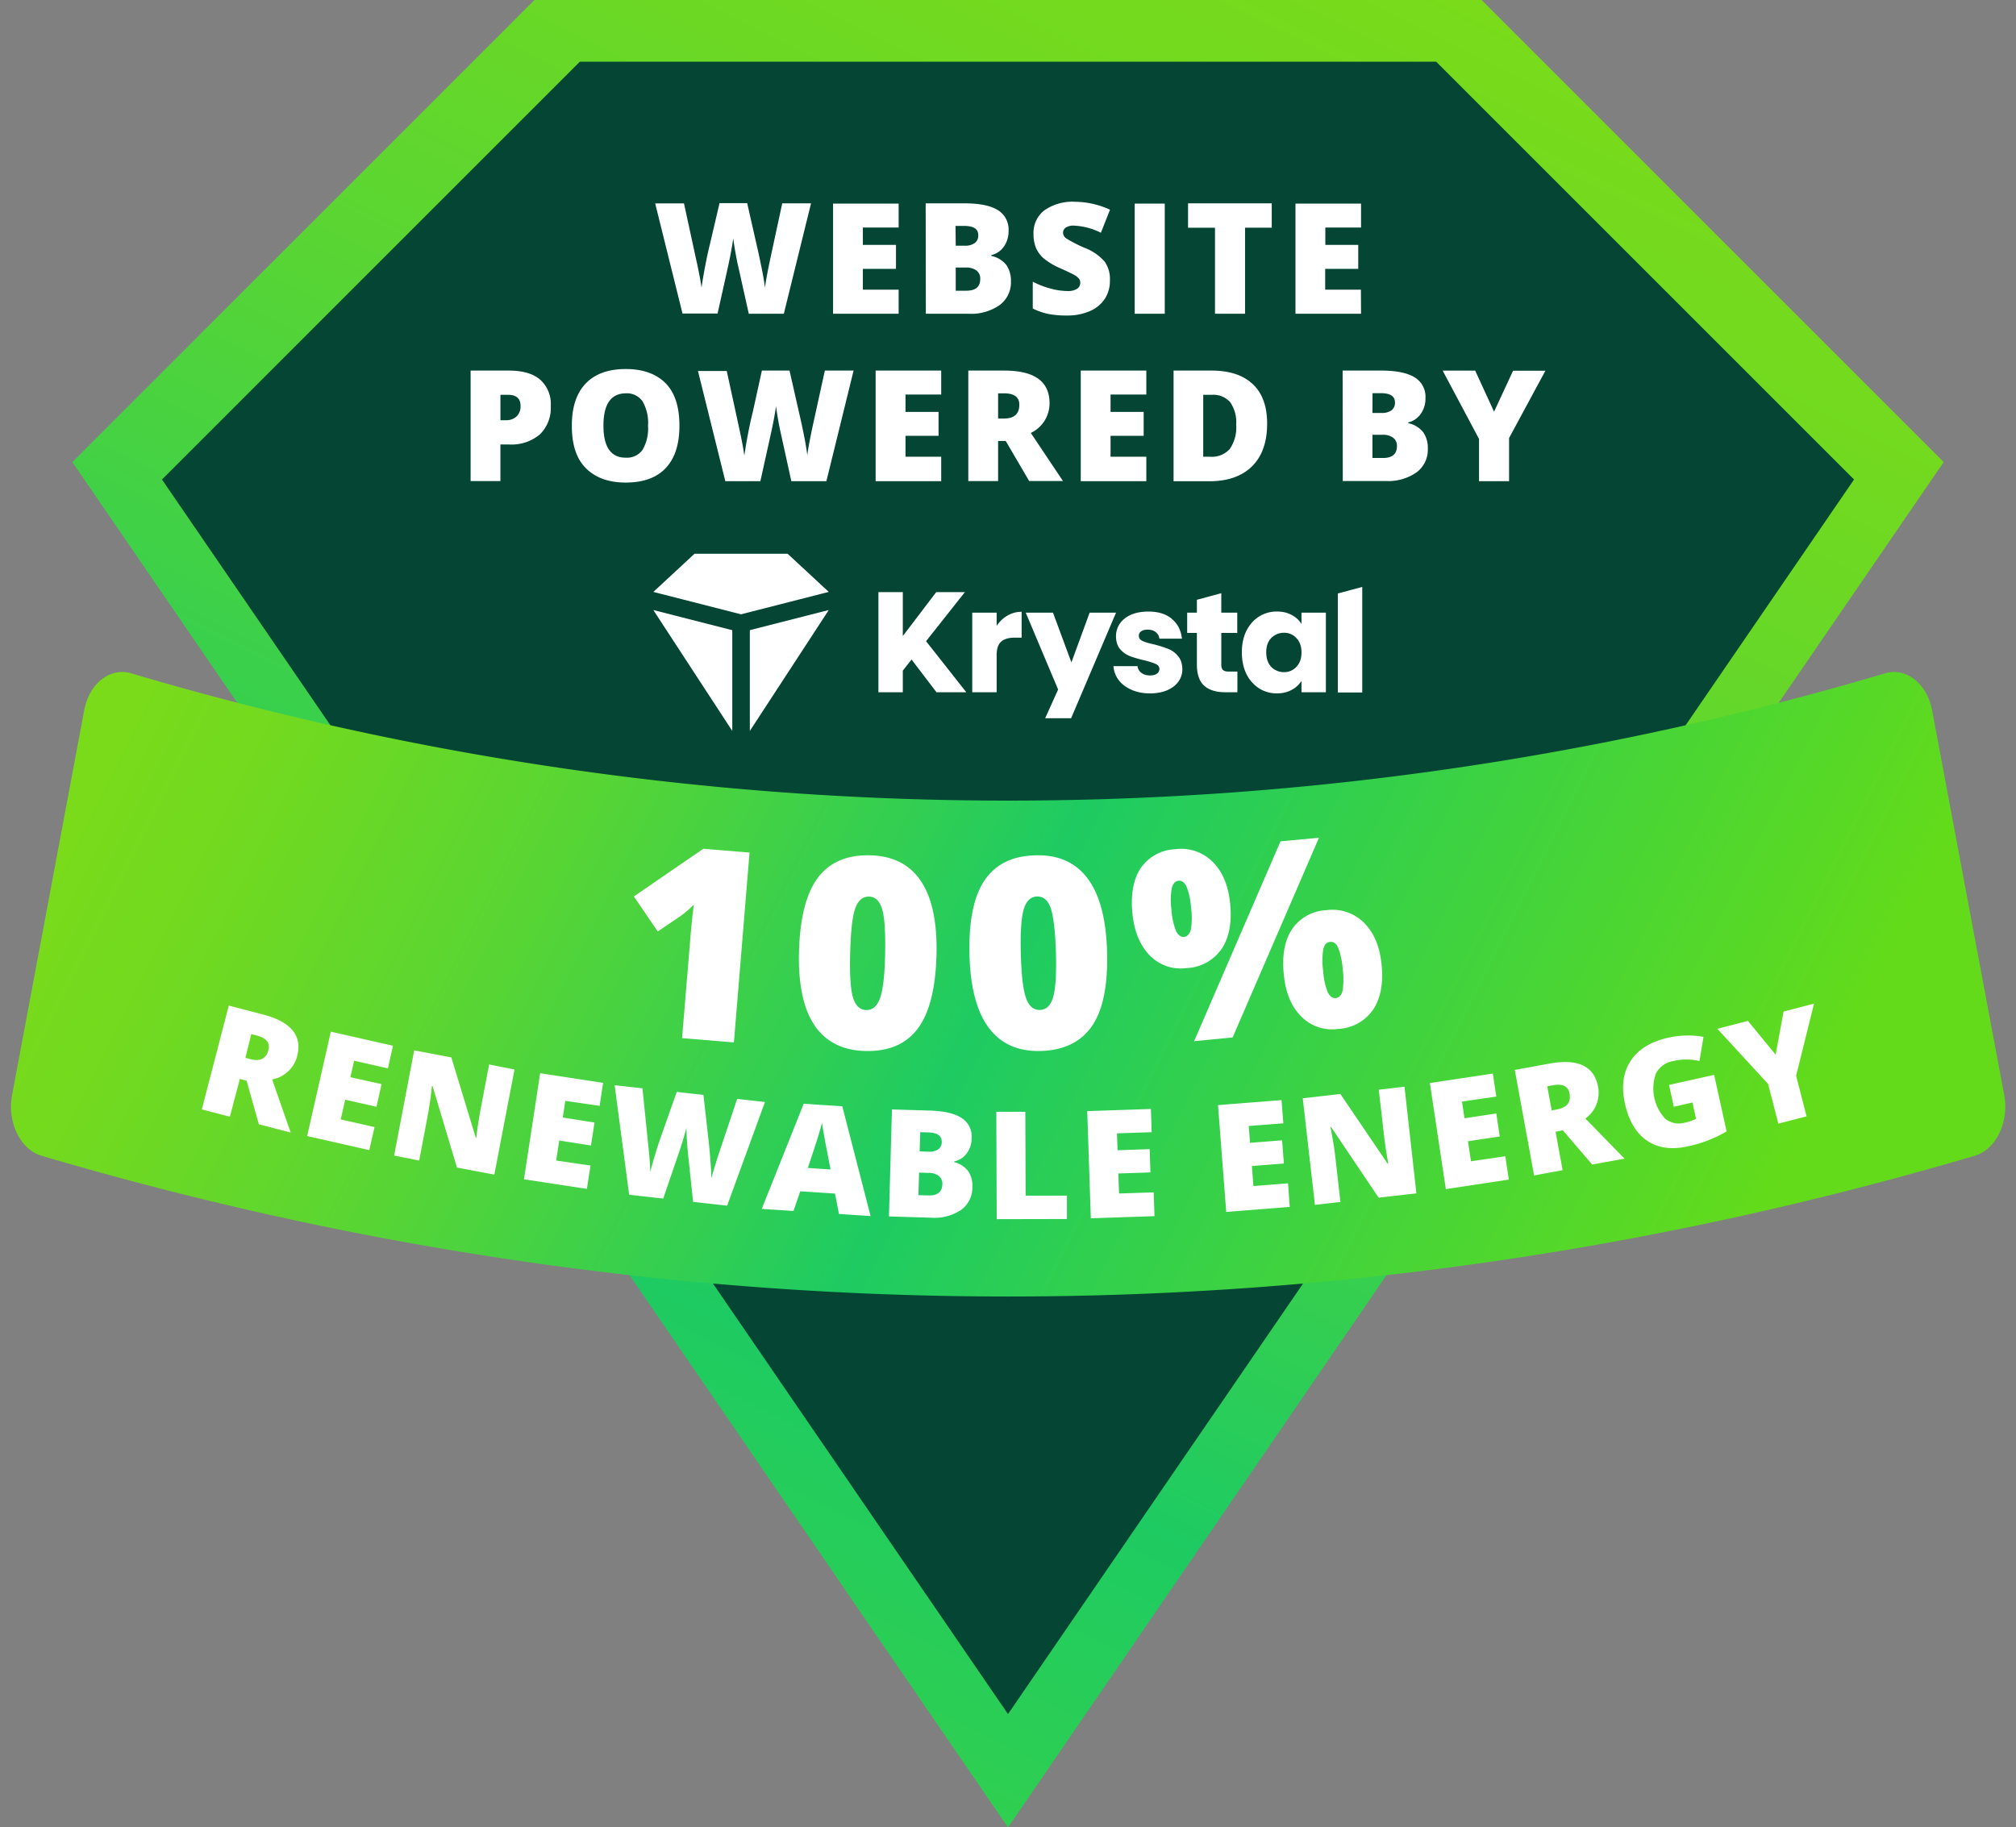 <svg xmlns="http://www.w3.org/2000/svg" width="182" height="165" fill="none"><rect width="100%" height="100%" fill="#808080" stroke="none"/><g clip-path="url(#a)"><path fill="url(#b)" d="m175.427 41.728.036-.013L133.753 0H48.249L6.538 41.715l.036.013-.046-.009L90.9 164.855l.1.145.104-.145 84.369-123.136-.045.01Z"/><path fill="#044534" d="m167.337 43.31.036-.019-37.717-37.717H52.345L14.628 43.292l.036.018-.041-.014 76.285 111.338.09.132.095-.132 76.285-111.338-.041.014Z"/><path fill="#fff" d="M70.763 28.329h-3.165l-.972-4.364c-.05-.18-.118-.543-.217-1.085-.1-.543-.168-.99-.213-1.357-.04.299-.1.665-.18 1.104-.082.438-.163.84-.24 1.207-.077.366-.412 1.863-.995 4.477h-3.166l-2.468-9.948h2.6l1.08 4.974c.249 1.107.416 1.985.507 2.64.059-.452.167-1.094.316-1.89.15-.796.294-1.451.425-1.976l.882-3.771h2.496l.855 3.771c.145.606.29 1.302.452 2.094.163.791.249 1.384.298 1.772.06-.506.222-1.379.484-2.627l1.077-4.992h2.6l-2.456 9.97Zm10.363.002h-5.919v-9.948h5.92v2.161h-3.23v1.57h2.99v2.16h-2.99v1.882h3.23v2.175Zm2.442-9.971h3.482c1.357 0 2.36.198 3.016.6a2.053 2.053 0 0 1 .986 1.882 2.4 2.4 0 0 1-.43 1.433 1.917 1.917 0 0 1-1.13.76v.072a2.324 2.324 0 0 1 1.357.819c.293.437.438.957.416 1.483a2.54 2.54 0 0 1-1.022 2.139c-.814.56-1.79.836-2.777.782h-3.884l-.014-9.97Zm2.713 3.825h.814c.32.02.637-.064.905-.24a.828.828 0 0 0 .316-.71c0-.556-.42-.836-1.266-.836h-.787l.018 1.786Zm0 1.972v2.093h.95c.841 0 1.262-.357 1.262-1.063a.904.904 0 0 0-.34-.764 1.533 1.533 0 0 0-.976-.266h-.896Zm13.919 1.165a2.944 2.944 0 0 1-.452 1.646c-.332.5-.804.89-1.357 1.122a5.02 5.02 0 0 1-2.08.397 8.308 8.308 0 0 1-1.673-.14 5.903 5.903 0 0 1-1.402-.488v-2.424c.51.265 1.046.473 1.601.62a5.91 5.91 0 0 0 1.528.221 1.49 1.49 0 0 0 .882-.208.639.639 0 0 0 .276-.533.61.61 0 0 0-.108-.362 1.432 1.432 0 0 0-.362-.308c-.168-.104-.61-.32-1.33-.642a6.335 6.335 0 0 1-1.46-.859 2.65 2.65 0 0 1-.724-.954 3.165 3.165 0 0 1-.235-1.275 2.56 2.56 0 0 1 .981-2.144 4.413 4.413 0 0 1 2.759-.773 7.763 7.763 0 0 1 3.165.715l-.823 2.084a5.947 5.947 0 0 0-2.415-.642 1.257 1.257 0 0 0-.764.181.57.57 0 0 0-.24.452.66.66 0 0 0 .303.525c.527.323 1.077.606 1.647.845.695.26 1.317.687 1.808 1.244a2.71 2.71 0 0 1 .475 1.7Zm2.239 3.009v-9.948h2.714v9.948h-2.714Zm9.961-.001h-2.713v-7.768h-2.433v-2.203h7.556v2.202h-2.41v7.77Zm10.472.001h-5.919v-9.948h5.919v2.161h-3.224v1.57h2.971v2.16h-2.984v1.882h3.224l.013 2.175Zm-73.151 8.318a3.337 3.337 0 0 1-.985 2.577 3.962 3.962 0 0 1-2.8.905h-.76v3.305h-2.69v-9.975h3.45c1.258 0 2.203.276 2.836.827a2.936 2.936 0 0 1 .95 2.36Zm-4.544 1.293h.493c.353.017.698-.105.963-.339a1.243 1.243 0 0 0 .362-.94c0-.674-.376-1.013-1.122-1.013h-.696v2.292Zm16.161.493c0 1.676-.411 2.95-1.234 3.825-.823.874-2.03 1.312-3.618 1.312-1.564 0-2.763-.453-3.617-1.32-.855-.87-1.244-2.14-1.244-3.817 0-1.678.416-2.93 1.248-3.803.832-.873 2.035-1.312 3.618-1.312 1.582 0 2.79.453 3.617 1.303.828.85 1.23 2.143 1.23 3.812Zm-6.86 0c0 1.926.671 2.89 2.013 2.89a1.728 1.728 0 0 0 1.514-.702c.38-.664.553-1.426.498-2.188A3.87 3.87 0 0 0 58 36.228a1.72 1.72 0 0 0-1.497-.715c-1.35.01-2.026.983-2.026 2.922Zm20.128 5.01H71.44l-.955-4.34a29.335 29.335 0 0 1-.43-2.442c-.035.3-.094.667-.176 1.098-.085.453-.162.841-.244 1.212l-.99 4.472H65.48l-2.47-9.948h2.6l1.086 5.001c.244 1.104.412 1.984.502 2.641a37.07 37.07 0 0 1 .317-1.89c.149-.796.293-1.456.43-1.98l.836-3.808h2.496l.854 3.771c.145.606.294 1.303.453 2.094.158.791.248 1.384.298 1.777.057-.507.219-1.382.484-2.627l1.099-5.015h2.595l-2.455 9.984Zm10.364 0h-5.92v-9.984h5.92v2.161h-3.224v1.57h2.984v2.161h-2.984v1.886h3.224v2.206Zm5.137-3.626v3.617h-2.691v-9.975h3.265c2.713 0 4.07.983 4.07 2.948a2.953 2.953 0 0 1-1.692 2.682l2.903 4.34H92.91l-2.116-3.617-.687.005Zm0-2.026h.506c.94 0 1.41-.416 1.41-1.248 0-.687-.46-1.031-1.383-1.031h-.533v2.279Zm13.381 5.652h-5.92v-9.984h5.92v2.161h-3.229v1.57h2.989v2.161h-2.989v1.886h3.229v2.206Zm10.906-5.195c0 1.664-.452 2.946-1.356 3.848-.905.901-2.192 1.353-3.862 1.356h-3.229v-9.993h3.45c1.601 0 2.84.411 3.708 1.23.869.818 1.289 2.012 1.289 3.559Zm-2.794.095a3.168 3.168 0 0 0-.543-2.03 2.007 2.007 0 0 0-1.65-.665h-.783v5.589h.602a2.173 2.173 0 0 0 1.808-.715c.427-.643.626-1.41.566-2.18Zm9.609-4.885h3.477c1.357 0 2.361.204 3.016.607a2.035 2.035 0 0 1 .986 1.877 2.381 2.381 0 0 1-.429 1.433 1.923 1.923 0 0 1-1.131.764v.068a2.334 2.334 0 0 1 1.357.818c.293.44.439.96.416 1.488a2.542 2.542 0 0 1-1.022 2.139 4.46 4.46 0 0 1-2.777.778h-3.879l-.014-9.971Zm2.691 3.826h.813c.319.022.637-.06.905-.235a.833.833 0 0 0 .316-.71c0-.56-.42-.84-1.266-.84h-.759l-.009 1.785Zm0 1.972v2.094h.949c.841 0 1.262-.353 1.262-1.063a.907.907 0 0 0-.339-.764 1.553 1.553 0 0 0-.977-.267h-.895Zm10.98-2.085 1.718-3.699h2.917l-3.279 6.078v3.893h-2.713v-3.812l-3.283-6.172h2.935l1.705 3.712Z"/><path fill="url(#c)" d="M11.833 60.793a278.416 278.416 0 0 0 158.362 0c1.894-.56 3.784.945 4.237 3.364 2.164 11.567 4.332 23.136 6.502 34.706.452 2.46-.732 4.924-2.659 5.494-57.428 16.944-117.117 16.944-174.523 0-1.926-.57-3.12-3.034-2.659-5.494l6.503-34.706c.438-2.419 2.328-3.925 4.237-3.364Z"/><path fill="#fff" d="m66.255 94.123-4.68-.389.75-9.044a59.7 59.7 0 0 1 .317-3.016 9.776 9.776 0 0 1-1.167 1.013l-2.093 1.42-2.157-3.165 6.271-4.305 4.17.343-1.411 17.143Zm18.287-7.853c-.085 3.038-.654 5.25-1.71 6.633-1.055 1.384-2.633 2.048-4.734 1.994-2.053-.06-3.58-.841-4.58-2.342-1.002-1.502-1.463-3.714-1.385-6.639.085-3.056.656-5.283 1.714-6.678 1.059-1.396 2.637-2.065 4.735-2.008 2.044.054 3.568.838 4.571 2.351 1.004 1.514 1.467 3.743 1.389 6.688Zm-7.792-.213c-.05 1.94.032 3.278.258 4.015.226.737.62 1.108 1.19 1.126.57.018.999-.353 1.257-1.094.257-.742.416-2.067.452-3.961.036-1.895-.036-3.243-.258-4.011-.222-.769-.62-1.162-1.19-1.176-.57-.014-.99.34-1.252 1.067-.262.728-.402 2.085-.457 4.034Zm23.193-.141c.084 3.04-.368 5.279-1.357 6.72-.989 1.44-2.528 2.195-4.617 2.26-2.047.058-3.613-.637-4.698-2.084-1.085-1.447-1.667-3.626-1.745-6.538-.085-3.057.367-5.318 1.356-6.783.989-1.465 2.528-2.219 4.617-2.261 2.044-.058 3.609.642 4.694 2.098s1.668 3.652 1.75 6.588Zm-7.787.218c.054 1.944.212 3.273.475 3.997.262.723.678 1.072 1.252 1.058.575-.014.977-.402 1.194-1.162.217-.76.303-2.085.249-3.98-.054-1.894-.213-3.233-.452-3.992-.24-.76-.683-1.126-1.253-1.108-.57.018-.968.393-1.194 1.135-.226.741-.325 2.098-.271 4.056v-.005Zm18.897-4.556c.168 1.718-.086 3.084-.765 4.097a4.033 4.033 0 0 1-3.165 1.736 3.895 3.895 0 0 1-3.328-1.144c-.882-.904-1.402-2.166-1.565-3.816-.162-1.65.082-3.075.755-4.07a3.967 3.967 0 0 1 3.08-1.7 4.022 4.022 0 0 1 3.391 1.117c.905.881 1.434 2.138 1.597 3.78Zm-5.296.57c.034.659.174 1.308.416 1.922.186.38.453.56.724.529.271-.032.497-.245.606-.652a6.269 6.269 0 0 0 .022-1.971 6.396 6.396 0 0 0-.407-1.922c-.185-.384-.425-.56-.723-.53-.298.033-.506.254-.61.675a6.276 6.276 0 0 0-.028 1.949Zm13.317-6.507-7.795 18.033-3.478.34 7.801-18.048 3.472-.325Zm5.653 11.463c.166 1.706-.092 3.063-.773 4.07a4.05 4.05 0 0 1-3.166 1.731 3.877 3.877 0 0 1-3.328-1.14c-.904-.904-1.402-2.16-1.564-3.807-.168-1.713.081-3.07.755-4.07a3.951 3.951 0 0 1 3.079-1.704 4.038 4.038 0 0 1 3.392 1.117c.91.892 1.445 2.16 1.605 3.803Zm-5.273.57c.033.656.172 1.304.412 1.917.19.384.429.56.728.529.298-.032.542-.285.624-.75a6.985 6.985 0 0 0 0-1.873 7.199 7.199 0 0 0-.376-1.836c-.176-.452-.429-.647-.764-.615-.334.032-.511.253-.615.674a6.213 6.213 0 0 0-.009 1.953Zm-97.799 9.743-.904 3.414-2.532-.66 2.437-9.374 3.07.8c2.545.66 3.579 1.915 3.102 3.763a2.868 2.868 0 0 1-2.26 2.107l1.673 4.793-2.872-.746-1.103-3.93-.61-.167Zm.498-1.904.452.122c.883.23 1.426-.046 1.628-.827.167-.642-.181-1.08-1.05-1.307l-.497-.127-.533 2.14Zm11.183 8.334-5.607-1.271 2.138-9.424 5.607 1.271-.452 2.044-3.052-.692-.34 1.488 2.814.624-.453 2.048-2.826-.642-.407 1.782 3.057.692-.48 2.08Zm11.29 2.212-3.373-.638-2.203-7.362h-.058a34.78 34.78 0 0 1-.335 2.438l-.814 4.291-2.261-.452 1.809-9.496 3.355.637 2.211 7.267h.036c.122-.972.24-1.745.349-2.329l.814-4.3 2.292.452-1.822 9.492Zm8.356 1.288-5.68-.868 1.461-9.573 5.684.868-.316 2.076-3.098-.452-.23 1.506 2.867.452-.317 2.075-2.867-.452-.276 1.809 3.098.452-.326 2.107Zm12.662 1.516-3.074-.343-.453-4.296a22.577 22.577 0 0 1-.09-1.067 24.606 24.606 0 0 1-.059-1.334c-.068.28-.167.628-.29 1.044a26.89 26.89 0 0 1-.365 1.14l-1.439 4.214-3.074-.343-1.312-9.89 2.51.28.506 4.943c.118 1.091.186 1.958.204 2.6.108-.452.276-1.04.51-1.809.236-.768.453-1.356.625-1.863l1.252-3.545 2.41.267.421 3.735c.072.597.14 1.289.2 2.067.058.777.094 1.356.099 1.745.113-.484.361-1.307.75-2.482l1.574-4.703 2.51.28-3.415 9.36Zm10.096.75-.357-1.841-3.138-.208-.61 1.778-2.867-.186 3.789-9.496 3.482.23 2.555 9.913-2.854-.19Zm-.76-4.02-.311-1.614a51.735 51.735 0 0 1-.263-1.389c-.1-.569-.167-.976-.194-1.221-.054.222-.158.588-.308 1.095-.149.506-.479 1.506-.976 2.993l2.053.136Zm5.54-5.417 3.374.099c1.317.036 2.29.26 2.917.67a1.981 1.981 0 0 1 .904 1.853c0 .49-.159.966-.452 1.357-.273.367-.673.62-1.122.71v.068c.51.12.963.415 1.28.832.273.434.4.944.362 1.456a2.475 2.475 0 0 1-1.05 2.048 4.366 4.366 0 0 1-2.712.679l-3.767-.113.267-9.659Zm2.452 5.702-.06 2.035.905.027c.819.023 1.235-.312 1.257-.999a.904.904 0 0 0-.307-.751 1.502 1.502 0 0 0-.94-.285l-.855-.027Zm.054-1.913.787.023a1.43 1.43 0 0 0 .877-.204.806.806 0 0 0 .33-.683c0-.542-.389-.827-1.207-.85l-.737-.022-.05 1.736Zm6.955 6.117-.036-9.695h2.619l.027 7.569h3.73v2.112l-6.34.014Zm14.244-.272-5.747.194-.326-9.677 5.748-.194.068 2.098-3.13.104.05 1.524 2.903-.1.068 2.103-2.899.095.064 1.809 3.129-.104.072 2.148Zm12.209-.833-5.733.452-.742-9.645 5.734-.452.163 2.094-3.125.244.122 1.519 2.89-.226.162 2.094-2.889.226.14 1.809 3.125-.245.153 2.13Zm11.436-1.225-3.41.389-4.291-6.376h-.059c.208 1.054.339 1.863.407 2.428l.493 4.337-2.302.262-1.099-9.622 3.396-.39 4.264 6.286h.064a40.324 40.324 0 0 1-.362-2.324l-.497-4.35 2.319-.267 1.077 9.627Zm8.342-1.242-5.684.86-1.442-9.578 5.684-.855.312 2.076-3.098.452.227 1.506 2.871-.43.312 2.076-2.871.43.275 1.808 3.098-.452.316 2.107Zm4.223-4.314.633 3.464-2.573.475-1.745-9.528 3.12-.57c2.593-.473 4.059.228 4.4 2.103a2.862 2.862 0 0 1-1.144 2.858l3.536 3.618-2.921.533-2.654-3.093-.652.14Zm-.352-1.935.479-.09c.904-.163 1.281-.643 1.13-1.438-.117-.654-.618-.902-1.501-.742l-.511.095.403 2.175Zm10.595-2.301 4.07-.905 1.126 5.101a11.529 11.529 0 0 1-3.531 1.357c-1.457.319-2.676.144-3.659-.525-.982-.669-1.646-1.786-1.989-3.35-.338-1.529-.165-2.813.52-3.853.684-1.04 1.81-1.735 3.378-2.085a8.339 8.339 0 0 1 1.722-.203c.495-.006.988.036 1.475.126l-.367 2.18a5.179 5.179 0 0 0-2.356 0 2.188 2.188 0 0 0-1.569 1.112 4.016 4.016 0 0 0 .846 4.111 1.968 1.968 0 0 0 1.75.343 4.542 4.542 0 0 0 1.022-.339l-.326-1.483-1.682.389-.43-1.976Zm9.622-2.732.719-3.893 2.745-.71-1.615 6.511.946 3.663-2.551.656-.927-3.586-4.576-4.974 2.758-.715 2.501 3.048Z"/><g fill="#fff" clip-path="url(#d)"><path d="M89.975 56.517c.243-.381.575-.7.966-.927.39-.233.835-.353 1.289-.348v2.331h-.606c-.55 0-.962.12-1.237.36-.275.233-.413.645-.412 1.237v3.336h-2.203V55.32h2.203v1.198Zm10.779-1.201L96.7 64.848h-2.343l1.167-2.59-2.924-6.942h2.46l1.663 4.495 1.648-4.495h2.383Zm3.076 7.292c-.627 0-1.185-.107-1.674-.322-.49-.214-.877-.506-1.16-.875a2.347 2.347 0 0 1-.476-1.262h2.176a.84.84 0 0 0 .348.606c.206.154.46.231.76.232.275 0 .485-.052.631-.155a.504.504 0 0 0 .232-.425c0-.206-.107-.356-.322-.45-.214-.104-.562-.215-1.043-.336a10.582 10.582 0 0 1-1.288-.373 2.304 2.304 0 0 1-.889-.63c-.25-.293-.374-.684-.374-1.173-.004-.399.113-.79.335-1.12.232-.344.567-.614 1.005-.812.447-.196.975-.294 1.585-.294.901 0 1.61.223 2.125.67.524.446.824 1.038.901 1.777h-2.035a.864.864 0 0 0-.335-.594c-.18-.146-.42-.219-.721-.219-.258 0-.455.052-.593.155a.46.46 0 0 0-.206.4c0 .206.108.36.322.463.223.103.567.206 1.032.31.442.108.877.245 1.301.411.342.134.644.355.875.64.257.293.39.688.399 1.186a1.89 1.89 0 0 1-.361 1.133c-.233.327-.572.585-1.017.775-.439.188-.95.282-1.533.282Zm7.879-1.969v1.865h-1.12c-.798 0-1.42-.192-1.866-.578-.446-.395-.67-1.035-.671-1.92v-2.858h-.876V55.32h.875v-1.164l2.194-.59h.01v1.754h1.442v1.828h-1.441v2.886c0 .213.049.368.154.462.105.094.275.143.515.143h.784Zm11.272-7.643v9.53h-2.204v-8.94l2.203-.59h.001Zm-35.745 9.509h-2.692l-2.25-2.954-.79.999v1.955h-2.203v-9.04h2.203v3.966l3.015-3.966h2.588l-3.504 4.43 3.633 4.61Zm24.875-3.606c0-.739.138-1.387.412-1.945.284-.557.666-.986 1.147-1.288a2.975 2.975 0 0 1 1.61-.451c.507 0 .949.103 1.326.31.364.185.671.465.889.81v-1.017h2.203v7.187h-2.203v-1.018a2.367 2.367 0 0 1-.902.812c-.377.206-.819.309-1.326.308a2.954 2.954 0 0 1-1.597-.45 3.273 3.273 0 0 1-1.147-1.301c-.275-.567-.412-1.22-.412-1.957Zm5.385.012c0-.549-.155-.982-.464-1.3a1.464 1.464 0 0 0-1.108-.477 1.591 1.591 0 0 0-1.161.478c-.3.309-.45.738-.45 1.288s.15.988.45 1.314a1.6 1.6 0 0 0 1.161.477 1.47 1.47 0 0 0 1.109-.477c.308-.319.463-.753.463-1.303Zm-42.678-5.467L66.9 55.468l-7.916-2.022L62.7 50h8.405l3.714 3.444Zm.004 1.634L67.693 66v-9.1l7.129-1.82Zm-8.714 1.821v9.1l-7.128-10.92 7.128 1.82Z"/></g></g><defs><linearGradient id="b" x1="115.733" x2="1.849" y1="-8.343" y2="222.157" gradientUnits="userSpaceOnUse"><stop stop-color="#79DB1A"/><stop offset=".1" stop-color="#70D921"/><stop offset=".26" stop-color="#58D534"/><stop offset=".45" stop-color="#30CE54"/><stop offset=".53" stop-color="#1ECB62"/><stop offset="1" stop-color="#63DB1A"/></linearGradient><linearGradient id="c" x1="19.828" x2="155.919" y1="48.611" y2="116.657" gradientUnits="userSpaceOnUse"><stop stop-color="#79DB1A"/><stop offset=".1" stop-color="#70D921"/><stop offset=".26" stop-color="#58D534"/><stop offset=".45" stop-color="#30CE54"/><stop offset=".53" stop-color="#1ECB62"/><stop offset="1" stop-color="#63DB1A"/></linearGradient><clipPath id="a"><path fill="#fff" d="M.98 0h180.04v165H.98z"/></clipPath><clipPath id="d"><path fill="#fff" d="M58.98 50h64v16h-64z"/></clipPath></defs></svg>